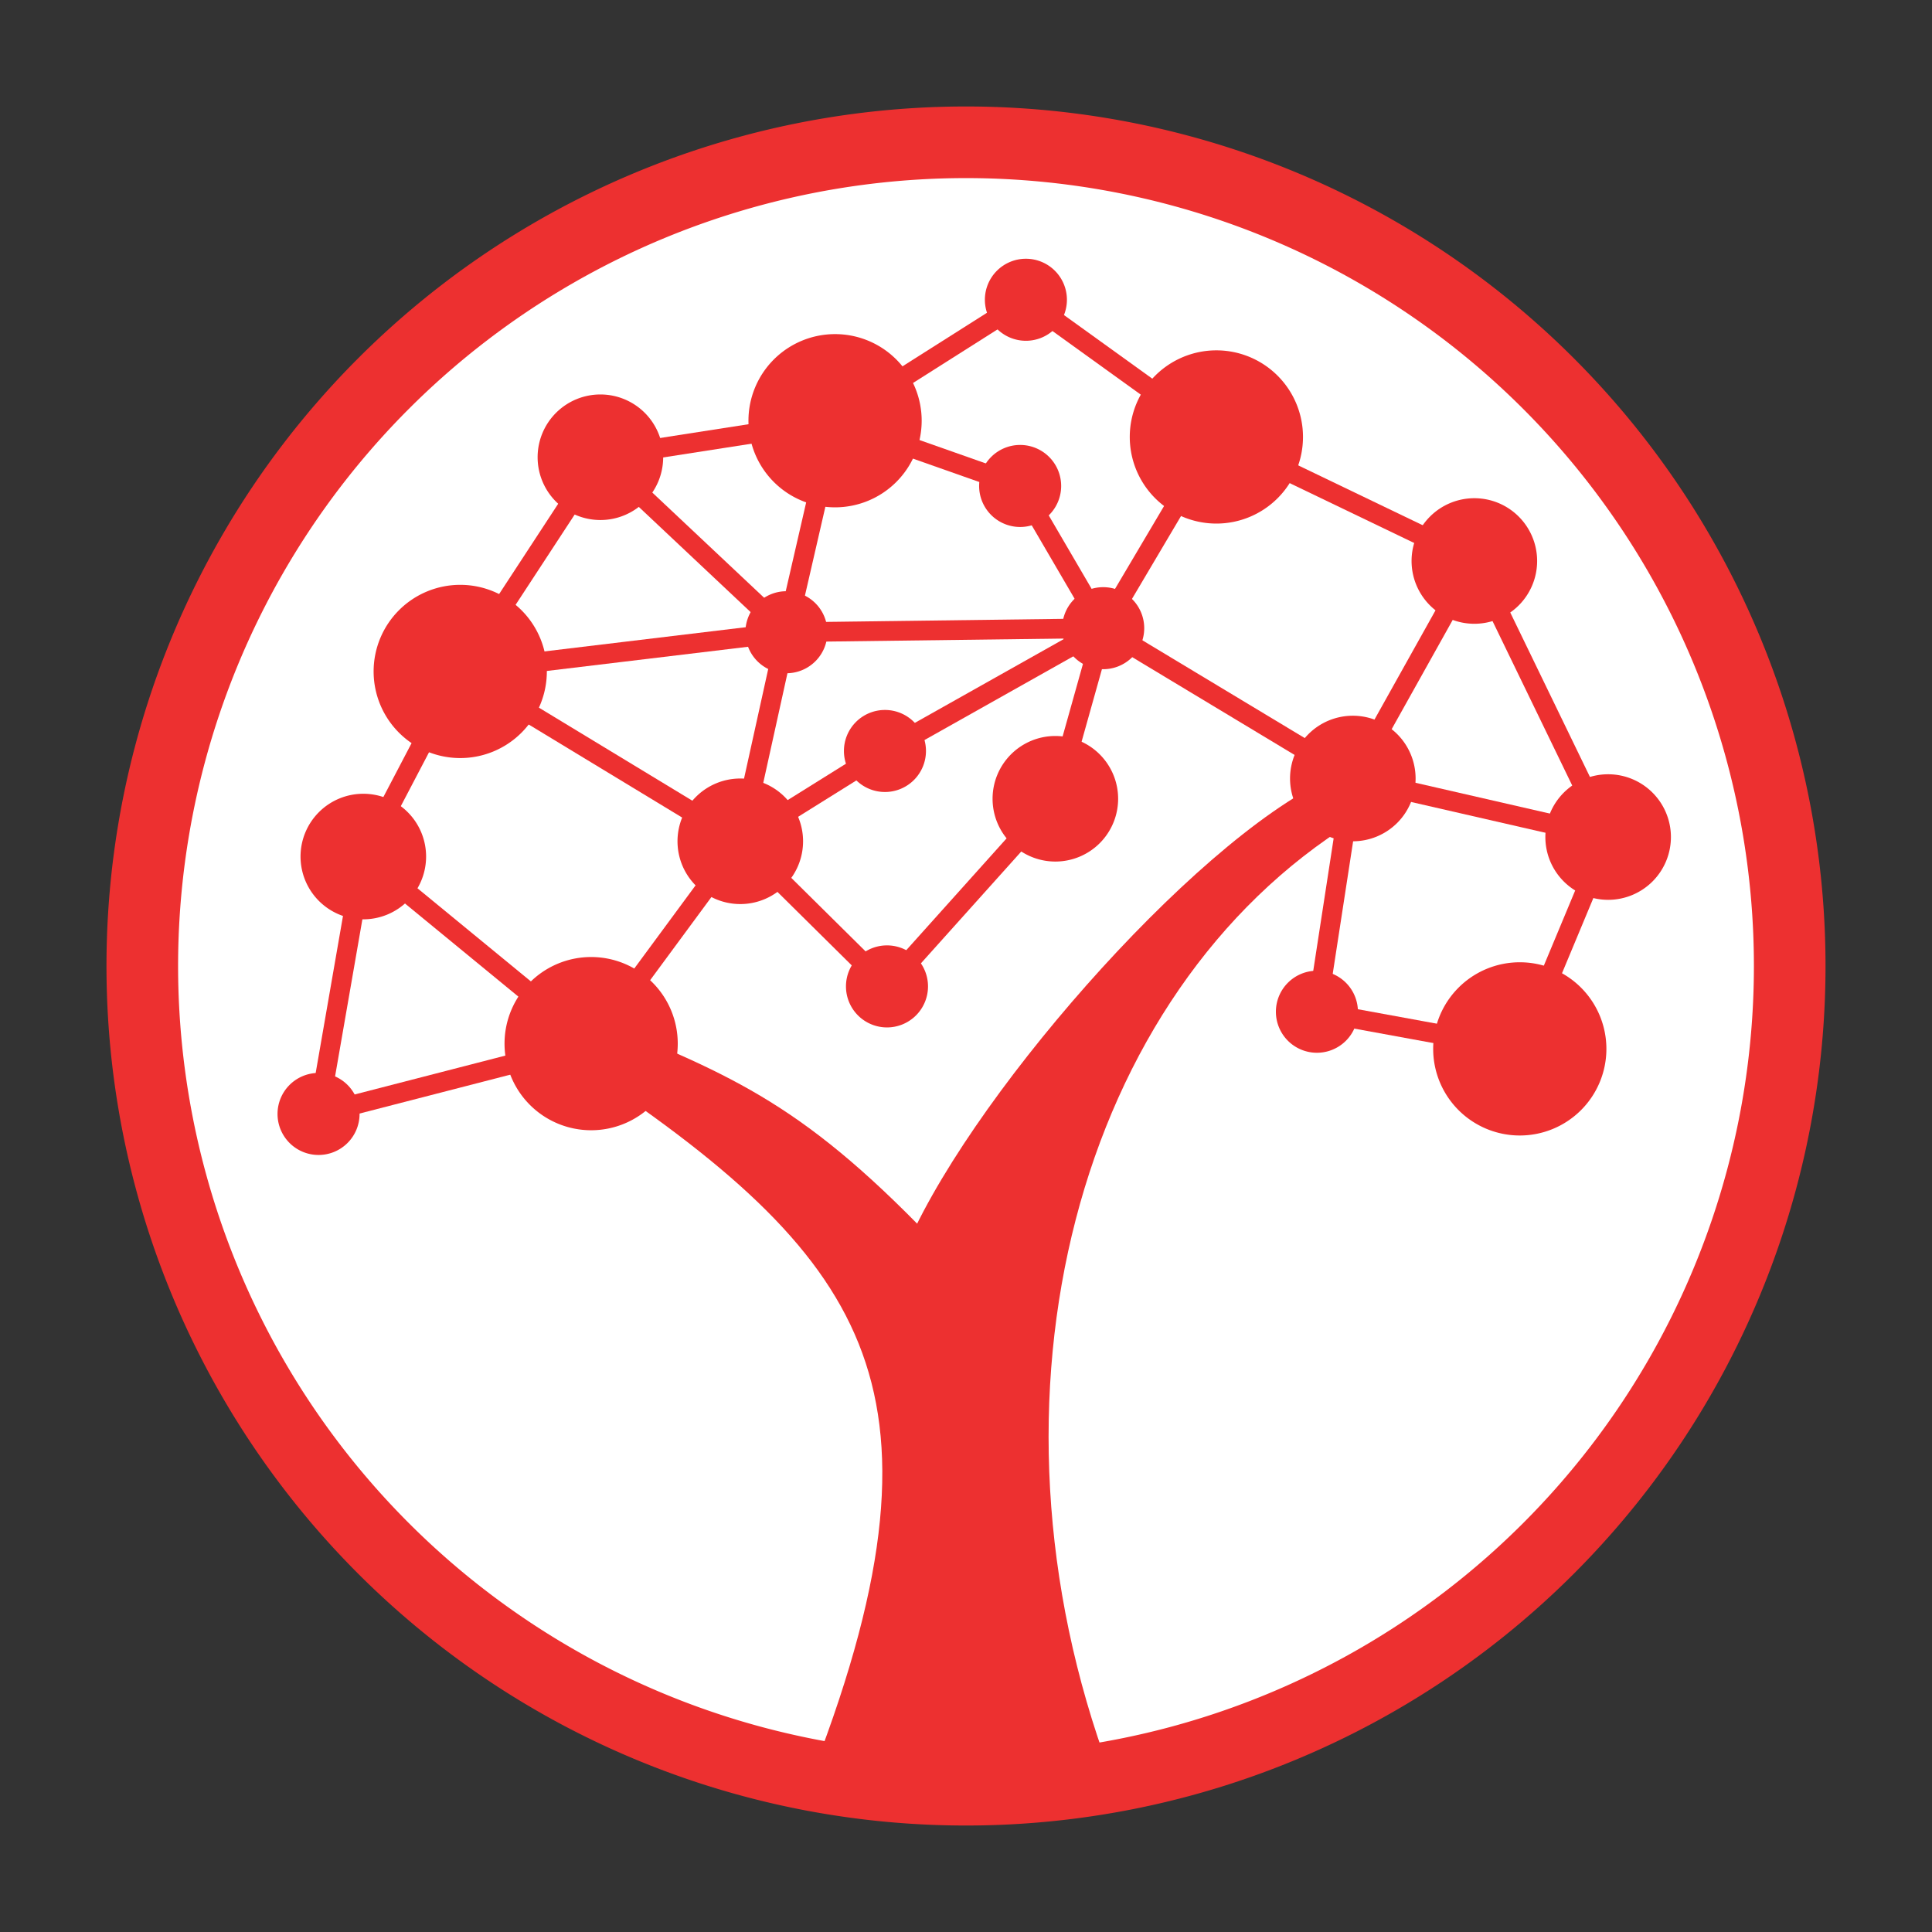 <?xml version="1.0" encoding="utf-8"?>
<svg xmlns="http://www.w3.org/2000/svg" height="2000mm" id="svg1" version="1.1" viewBox="0 0 2000 2000" width="2000mm">
  
  <rect x="0" y="0" width="2000" height="2000" fill="#333333" stroke="none"/>
  
  <defs id="defs1"/>
  <g id="layer1" style="display:none">
    <path d="M 1852.707,1000 A 852.707,852.707 0 0 1 1000,1852.707 852.707,852.707 0 0 1 147.293,1000 852.707,852.707 0 0 1 1000,147.293 852.707,852.707 0 0 1 1852.707,1000 Z" id="path1" style="fill:none;stroke:#000000;stroke-width:74.138"/>
    <path d="m 865.989,1842.11 c 159.741,-413.995 49.126,-560.938 -254.042,-761.744 137.652,58.132 205.553,83.134 345.257,231.247 C 1017.184,1159.785 1252.111,891.077 1386.988,829.125 1089.813,1013.135 976.44,1445.581 1125.151,1843.473" id="path2" style="fill:#000000;fill-opacity:1;stroke:#000000;stroke-width:51.091;stroke-dasharray:none;stroke-opacity:1"/>
    <path d="M 619.666,1037.116 Z" id="path4" style="fill:#000000;fill-opacity:1;stroke:#000000;stroke-width:51.091;stroke-dasharray:none;stroke-opacity:1"/>
    <path d="m 691.411,1080.366 a 79.464,79.464 0 0 1 -79.464,79.464 79.464,79.464 0 0 1 -79.464,-79.464 79.464,79.464 0 0 1 79.464,-79.463 79.464,79.464 0 0 1 79.464,79.463 z" id="path6" style="stroke:#000000;stroke-width:20.391"/>
    <path d="m 555.895,695.086 a 79.464,79.464 0 0 1 -79.464,79.464 79.464,79.464 0 0 1 -79.464,-79.464 79.464,79.464 0 0 1 79.464,-79.464 79.464,79.464 0 0 1 79.464,79.464 z" id="path6-05" style="stroke:#000000;stroke-width:20.391"/>
    <path d="m 943.918,435.532 a 79.464,79.464 0 0 1 -79.464,79.464 79.464,79.464 0 0 1 -79.464,-79.464 79.464,79.464 0 0 1 79.464,-79.464 79.464,79.464 0 0 1 79.464,79.464 z" id="path6-05-3" style="stroke:#000000;stroke-width:20.391"/>
    <path d="m 1338.656,452.338 a 79.464,79.464 0 0 1 -79.463,79.464 79.464,79.464 0 0 1 -79.464,-79.464 79.464,79.464 0 0 1 79.464,-79.464 79.464,79.464 0 0 1 79.463,79.464 z" id="path6-05-3-4" style="stroke:#000000;stroke-width:20.391"/>
    <path d="m 1652.738,1085.801 a 79.464,79.464 0 0 1 -79.463,79.463 79.464,79.464 0 0 1 -79.464,-79.463 79.464,79.464 0 0 1 79.464,-79.464 79.464,79.464 0 0 1 79.463,79.464 z" id="path6-05-3-4-7" style="stroke:#000000;stroke-width:20.391"/>
    <path d="m 1458.035,805.911 a 57.598,57.598 0 0 1 -57.599,57.598 57.598,57.598 0 0 1 -57.599,-57.598 57.598,57.598 0 0 1 57.599,-57.598 57.598,57.598 0 0 1 57.599,57.598 z" id="path6-0" style="stroke:#000000;stroke-width:14.78"/>
    <path d="m 1722.34,866.508 a 57.598,57.598 0 0 1 -57.599,57.598 57.598,57.598 0 0 1 -57.598,-57.598 57.598,57.598 0 0 1 57.598,-57.598 57.598,57.598 0 0 1 57.599,57.598 z" id="path6-0-9" style="stroke:#000000;stroke-width:14.78"/>
    <path d="m 823.94,870.9 a 57.598,57.598 0 0 1 -57.598,57.598 57.598,57.598 0 0 1 -57.598,-57.598 57.598,57.598 0 0 1 57.598,-57.598 57.598,57.598 0 0 1 57.598,57.598 z" id="path6-0-0" style="stroke:#000000;stroke-width:14.78"/>
    <path d="m 433.701,886.693 a 57.598,57.598 0 0 1 -57.598,57.598 57.598,57.598 0 0 1 -57.598,-57.598 57.598,57.598 0 0 1 57.598,-57.598 57.598,57.598 0 0 1 57.598,57.598 z" id="path6-0-0-8" style="stroke:#000000;stroke-width:14.78"/>
    <path d="m 1150.094,826.887 a 57.598,57.598 0 0 1 -57.599,57.598 57.598,57.598 0 0 1 -57.598,-57.598 57.598,57.598 0 0 1 57.598,-57.598 57.598,57.598 0 0 1 57.599,57.598 z" id="path6-0-0-0" style="stroke:#000000;stroke-width:14.78"/>
    <path d="m 679.129,473.34 a 57.598,57.598 0 0 1 -57.598,57.598 57.598,57.598 0 0 1 -57.598,-57.598 57.598,57.598 0 0 1 57.598,-57.598 57.598,57.598 0 0 1 57.598,57.598 z" id="path6-0-0-0-1" style="stroke:#000000;stroke-width:14.78"/>
    <path d="m 1583.841,580.737 a 57.598,57.598 0 0 1 -57.599,57.598 57.598,57.598 0 0 1 -57.598,-57.598 57.598,57.598 0 0 1 57.598,-57.598 57.598,57.598 0 0 1 57.599,57.598 z" id="path6-0-0-0-0" style="stroke:#000000;stroke-width:14.78"/>
    <path d="m 365.183,1153.158 a 35.424,35.424 0 0 1 -35.424,35.424 35.424,35.424 0 0 1 -35.424,-35.424 35.424,35.424 0 0 1 35.424,-35.424 35.424,35.424 0 0 1 35.424,35.424 z" id="path7" style="stroke:#000000;stroke-width:14.075"/>
    <path d="m 849.513,654.49 a 35.424,35.424 0 0 1 -35.424,35.424 35.424,35.424 0 0 1 -35.424,-35.424 35.424,35.424 0 0 1 35.424,-35.424 35.424,35.424 0 0 1 35.424,35.424 z" id="path7-7-7" style="stroke:#000000;stroke-width:14.075"/>
    <path d="m 953.633,1021.125 a 35.424,35.424 0 0 1 -35.424,35.424 35.424,35.424 0 0 1 -35.424,-35.424 35.424,35.424 0 0 1 35.424,-35.424 35.424,35.424 0 0 1 35.424,35.424 z" id="path7-7-7-05" style="stroke:#000000;stroke-width:14.075"/>
    <path d="m 1398.691,1047.355 a 35.424,35.424 0 0 1 -35.424,35.424 35.424,35.424 0 0 1 -35.424,-35.424 35.424,35.424 0 0 1 35.424,-35.424 35.424,35.424 0 0 1 35.424,35.424 z" id="path7-7-7-05-3" style="stroke:#000000;stroke-width:14.075"/>
    <path d="m 1177.455,650.302 a 35.424,35.424 0 0 1 -35.424,35.424 35.424,35.424 0 0 1 -35.424,-35.424 35.424,35.424 0 0 1 35.424,-35.424 35.424,35.424 0 0 1 35.424,35.424 z" id="path7-7-7-0" style="stroke:#000000;stroke-width:14.075"/>
    <path d="m 1091.475,503.072 a 35.424,35.424 0 0 1 -35.424,35.424 35.424,35.424 0 0 1 -35.424,-35.424 35.424,35.424 0 0 1 35.424,-35.424 35.424,35.424 0 0 1 35.424,35.424 z" id="path7-7-7-0-1" style="stroke:#000000;stroke-width:14.075"/>
    <path d="m 951.523,777.413 a 35.424,35.424 0 0 1 -35.424,35.424 35.424,35.424 0 0 1 -35.424,-35.424 35.424,35.424 0 0 1 35.424,-35.424 35.424,35.424 0 0 1 35.424,35.424 z" id="path7-7-7-0-3" style="stroke:#000000;stroke-width:14.075"/>
    <path d="m 1097.433,310.314 a 35.424,35.424 0 0 1 -35.424,35.424 35.424,35.424 0 0 1 -35.424,-35.424 35.424,35.424 0 0 1 35.424,-35.424 35.424,35.424 0 0 1 35.424,35.424 z" id="path7-7-7-6" style="stroke:#000000;stroke-width:14.075"/>
    <path d="M 611.947,1080.366 376.103,886.693" id="path9" style="fill:#000000;fill-opacity:1;stroke:#000000;stroke-width:20.391;stroke-dasharray:none;stroke-opacity:1"/>
    <path d="M 476.431,695.086 376.103,886.693" id="path11" style="fill:#000000;fill-opacity:1;stroke:#000000;stroke-width:20.391;stroke-dasharray:none;stroke-opacity:1"/>
    <path d="M 766.342,870.9 611.947,1080.366" id="path12" style="fill:#000000;fill-opacity:1;stroke:#000000;stroke-width:20.391;stroke-dasharray:none;stroke-opacity:1"/>
    <path d="M 476.431,695.086 766.342,870.9" id="path13" style="fill:#000000;fill-opacity:1;stroke:#000000;stroke-width:20.391;stroke-dasharray:none;stroke-opacity:1"/>
    <path d="m 1400.436,805.911 264.305,60.596" id="path22" style="fill:#000000;fill-opacity:1;stroke:#000000;stroke-width:20.391;stroke-dasharray:none;stroke-opacity:1"/>
    <path d="M 1526.243,580.737 1400.436,805.911" id="path25" style="fill:#000000;fill-opacity:1;stroke:#000000;stroke-width:20.391;stroke-dasharray:none;stroke-opacity:1"/>
    <path d="M 1664.741,866.508 1526.243,580.737" id="path26" style="fill:#000000;fill-opacity:1;stroke:#000000;stroke-width:20.391;stroke-dasharray:none;stroke-opacity:1"/>
    <path d="m 1142.031,650.302 258.405,155.61" id="path27" style="fill:#000000;fill-opacity:1;stroke:#000000;stroke-width:20.391;stroke-dasharray:none;stroke-opacity:1"/>
    <path d="M 476.431,695.086 621.531,473.34" id="path34" style="fill:#000000;fill-opacity:1;stroke:#000000;stroke-width:20.391;stroke-dasharray:none;stroke-opacity:1"/>
    <path d="M 814.089,654.49 621.531,473.34" id="path35" style="fill:#000000;fill-opacity:1;stroke:#000000;stroke-width:20.391;stroke-dasharray:none;stroke-opacity:1"/>
    <path d="M 476.431,695.086 814.089,654.49" id="path36" style="fill:#000000;fill-opacity:1;stroke:#000000;stroke-width:20.391;stroke-dasharray:none;stroke-opacity:1"/>
    <path d="m 1142.031,650.302 -327.942,4.189" id="path38" style="fill:#000000;fill-opacity:1;stroke:#000000;stroke-width:20.391;stroke-dasharray:none;stroke-opacity:1"/>
    <path d="M 621.531,473.34 864.454,435.532" id="path39" style="fill:#000000;fill-opacity:1;stroke:#000000;stroke-width:20.391;stroke-dasharray:none;stroke-opacity:1"/>
    <path d="M 814.089,654.49 864.454,435.532" id="path40" style="fill:#000000;fill-opacity:1;stroke:#000000;stroke-width:20.391;stroke-dasharray:none;stroke-opacity:1"/>
    <path d="M 864.454,435.532 1062.01,310.314" id="path42" style="fill:#000000;fill-opacity:1;stroke:#000000;stroke-width:20.391;stroke-dasharray:none;stroke-opacity:1"/>
    <path d="M 766.342,870.9 814.089,654.49" id="path44" style="fill:#000000;fill-opacity:1;stroke:#000000;stroke-width:20.391;stroke-dasharray:none;stroke-opacity:1"/>
    <path d="m 1142.031,650.302 -49.535,176.585" id="path45" style="fill:#000000;fill-opacity:1;stroke:#000000;stroke-width:20.391;stroke-dasharray:none;stroke-opacity:1"/>
    <path d="M 1142.031,650.302 916.1,777.413 766.342,870.9" id="path47" style="fill:#000000;fill-opacity:1;stroke:#000000;stroke-width:20.391;stroke-dasharray:none;stroke-opacity:1"/>
    <path d="M 376.103,886.693 329.759,1153.158" id="path49" style="fill:#000000;fill-opacity:1;stroke:#000000;stroke-width:20.391;stroke-dasharray:none;stroke-opacity:1"/>
    <path d="m 611.947,1080.366 -282.188,72.792" id="path50" style="fill:#000000;fill-opacity:1;stroke:#000000;stroke-width:20.391;stroke-dasharray:none;stroke-opacity:1"/>
    <path d="m 766.342,870.9 151.868,150.225" id="path51" style="fill:#000000;fill-opacity:1;stroke:#000000;stroke-width:20.391;stroke-dasharray:none;stroke-opacity:1"/>
    <path d="M 1092.496,826.887 918.209,1021.125" id="path52" style="fill:#000000;fill-opacity:1;stroke:#000000;stroke-width:20.391;stroke-dasharray:none;stroke-opacity:1"/>
    <path d="M 1526.243,580.737 1259.193,452.338" id="path56" style="fill:#000000;fill-opacity:1;stroke:#000000;stroke-width:20.391;stroke-dasharray:none;stroke-opacity:1"/>
    <path d="m 1062.01,310.314 197.183,142.024" id="path57" style="fill:#000000;fill-opacity:1;stroke:#000000;stroke-width:20.391;stroke-dasharray:none;stroke-opacity:1"/>
    <path d="M 1142.031,650.302 1259.193,452.338" id="path58" style="fill:#000000;fill-opacity:1;stroke:#000000;stroke-width:20.391;stroke-dasharray:none;stroke-opacity:1"/>
    <path d="M 1400.436,805.911 1363.267,1047.355" id="path59" style="fill:#000000;fill-opacity:1;stroke:#000000;stroke-width:20.391;stroke-dasharray:none;stroke-opacity:1"/>
    <path d="m 1664.741,866.508 -91.466,219.294" id="path60" style="fill:#000000;fill-opacity:1;stroke:#000000;stroke-width:20.391;stroke-dasharray:none;stroke-opacity:1"/>
    <path d="m 1363.267,1047.355 210.008,38.447" id="path61" style="fill:#000000;fill-opacity:1;stroke:#000000;stroke-width:20.391;stroke-dasharray:none;stroke-opacity:1"/>
    <path d="M 864.454,435.532 1056.051,503.072" id="path110" style="fill:#000000;fill-opacity:1;stroke:#000000;stroke-width:20.391;stroke-dasharray:none;stroke-opacity:1"/>
    <path d="M 1142.031,650.302 1056.051,503.072" id="path111" style="fill:#000000;fill-opacity:1;stroke:#000000;stroke-width:20.391;stroke-dasharray:none;stroke-opacity:1"/>
  </g>
  <g id="g498" style="display:inline">
    <path d="M 1852.707,1000 A 852.707,852.707 0 0 1 1000,1852.707 852.707,852.707 0 0 1 147.293,1000 852.707,852.707 0 0 1 1000,147.293 852.707,852.707 0 0 1 1852.707,1000 Z" id="path446" style="fill:#ffffff;stroke:#ed3030;stroke-width:74.138;stroke-opacity:1;fill-opacity:1"/>
    <path d="m 865.989,1842.11 c 159.741,-413.995 49.126,-560.938 -254.042,-761.744 137.652,58.132 205.553,83.134 345.257,231.247 C 1017.184,1159.785 1252.111,891.077 1386.988,829.125 1089.813,1013.135 976.44,1445.581 1125.151,1843.473" id="path447" style="fill:#ed3030;fill-opacity:1;stroke:#ed3030;stroke-width:51.091;stroke-dasharray:none;stroke-opacity:1"/>
    <path d="M 619.666,1037.116 Z" id="path448" style="fill:#ed3030;fill-opacity:1;stroke:#ed3030;stroke-width:51.091;stroke-dasharray:none;stroke-opacity:1"/>
    <path d="m 691.411,1080.366 a 79.464,79.464 0 0 1 -79.464,79.464 79.464,79.464 0 0 1 -79.464,-79.464 79.464,79.464 0 0 1 79.464,-79.463 79.464,79.464 0 0 1 79.464,79.463 z" id="path449" style="stroke:#ed3030;stroke-width:20.391;fill:#ed3030;fill-opacity:1;stroke-opacity:1"/>
    <path d="m 555.895,695.086 a 79.464,79.464 0 0 1 -79.464,79.464 79.464,79.464 0 0 1 -79.464,-79.464 79.464,79.464 0 0 1 79.464,-79.464 79.464,79.464 0 0 1 79.464,79.464 z" id="path450" style="stroke:#ed3030;stroke-width:20.391;fill:#ed3030;fill-opacity:1;stroke-opacity:1"/>
    <path d="m 943.918,435.532 a 79.464,79.464 0 0 1 -79.464,79.464 79.464,79.464 0 0 1 -79.464,-79.464 79.464,79.464 0 0 1 79.464,-79.464 79.464,79.464 0 0 1 79.464,79.464 z" id="path451" style="stroke:#ed3030;stroke-width:20.391;fill:#ed3030;fill-opacity:1;stroke-opacity:1"/>
    <path d="m 1338.656,452.338 a 79.464,79.464 0 0 1 -79.463,79.464 79.464,79.464 0 0 1 -79.464,-79.464 79.464,79.464 0 0 1 79.464,-79.464 79.464,79.464 0 0 1 79.463,79.464 z" id="path452" style="stroke:#ed3030;stroke-width:20.391;fill:#ed3030;fill-opacity:1;stroke-opacity:1"/>
    <path d="m 1652.738,1085.801 a 79.464,79.464 0 0 1 -79.463,79.463 79.464,79.464 0 0 1 -79.464,-79.463 79.464,79.464 0 0 1 79.464,-79.464 79.464,79.464 0 0 1 79.463,79.464 z" id="path453" style="stroke:#ed3030;stroke-width:20.391;fill:#ed3030;fill-opacity:1;stroke-opacity:1"/>
    <path d="m 1458.035,805.911 a 57.598,57.598 0 0 1 -57.599,57.598 57.598,57.598 0 0 1 -57.599,-57.598 57.598,57.598 0 0 1 57.599,-57.598 57.598,57.598 0 0 1 57.599,57.598 z" id="path454" style="stroke:#ed3030;stroke-width:14.78;fill:#ed3030;fill-opacity:1;stroke-opacity:1"/>
    <path d="m 1722.34,866.508 a 57.598,57.598 0 0 1 -57.599,57.598 57.598,57.598 0 0 1 -57.598,-57.598 57.598,57.598 0 0 1 57.598,-57.598 57.598,57.598 0 0 1 57.599,57.598 z" id="path455" style="stroke:#ed3030;stroke-width:14.78;fill:#ed3030;fill-opacity:1;stroke-opacity:1"/>
    <path d="m 823.94,870.9 a 57.598,57.598 0 0 1 -57.598,57.598 57.598,57.598 0 0 1 -57.598,-57.598 57.598,57.598 0 0 1 57.598,-57.598 57.598,57.598 0 0 1 57.598,57.598 z" id="path456" style="stroke:#ed3030;stroke-width:14.78;fill:#ed3030;fill-opacity:1;stroke-opacity:1"/>
    <path d="m 433.701,886.693 a 57.598,57.598 0 0 1 -57.598,57.598 57.598,57.598 0 0 1 -57.598,-57.598 57.598,57.598 0 0 1 57.598,-57.598 57.598,57.598 0 0 1 57.598,57.598 z" id="path457" style="stroke:#ed3030;stroke-width:14.78;fill:#ed3030;fill-opacity:1;stroke-opacity:1"/>
    <path d="m 1150.094,826.887 a 57.598,57.598 0 0 1 -57.599,57.598 57.598,57.598 0 0 1 -57.598,-57.598 57.598,57.598 0 0 1 57.598,-57.598 57.598,57.598 0 0 1 57.599,57.598 z" id="path458" style="stroke:#ed3030;stroke-width:14.78;fill:#ed3030;fill-opacity:1;stroke-opacity:1"/>
    <path d="m 679.129,473.34 a 57.598,57.598 0 0 1 -57.598,57.598 57.598,57.598 0 0 1 -57.598,-57.598 57.598,57.598 0 0 1 57.598,-57.598 57.598,57.598 0 0 1 57.598,57.598 z" id="path459" style="stroke:#ed3030;stroke-width:14.78;fill:#ed3030;fill-opacity:1;stroke-opacity:1"/>
    <path d="m 1583.841,580.737 a 57.598,57.598 0 0 1 -57.599,57.598 57.598,57.598 0 0 1 -57.598,-57.598 57.598,57.598 0 0 1 57.598,-57.598 57.598,57.598 0 0 1 57.599,57.598 z" id="path460" style="stroke:#ed3030;stroke-width:14.78;fill:#ed3030;fill-opacity:1;stroke-opacity:1"/>
    <path d="m 365.183,1153.158 a 35.424,35.424 0 0 1 -35.424,35.424 35.424,35.424 0 0 1 -35.424,-35.424 35.424,35.424 0 0 1 35.424,-35.424 35.424,35.424 0 0 1 35.424,35.424 z" id="path461" style="stroke:#ed3030;stroke-width:14.075;fill:#ed3030;fill-opacity:1;stroke-opacity:1"/>
    <path d="m 849.513,654.49 a 35.424,35.424 0 0 1 -35.424,35.424 35.424,35.424 0 0 1 -35.424,-35.424 35.424,35.424 0 0 1 35.424,-35.424 35.424,35.424 0 0 1 35.424,35.424 z" id="path462" style="stroke:#ed3030;stroke-width:14.075;fill:#ed3030;fill-opacity:1;stroke-opacity:1"/>
    <path d="m 953.633,1021.125 a 35.424,35.424 0 0 1 -35.424,35.424 35.424,35.424 0 0 1 -35.424,-35.424 35.424,35.424 0 0 1 35.424,-35.424 35.424,35.424 0 0 1 35.424,35.424 z" id="path463" style="stroke:#ed3030;stroke-width:14.075;fill:#ed3030;fill-opacity:1;stroke-opacity:1"/>
    <path d="m 1398.691,1047.355 a 35.424,35.424 0 0 1 -35.424,35.424 35.424,35.424 0 0 1 -35.424,-35.424 35.424,35.424 0 0 1 35.424,-35.424 35.424,35.424 0 0 1 35.424,35.424 z" id="path464" style="stroke:#ed3030;stroke-width:14.075;fill:#ed3030;fill-opacity:1;stroke-opacity:1"/>
    <path d="m 1177.455,650.302 a 35.424,35.424 0 0 1 -35.424,35.424 35.424,35.424 0 0 1 -35.424,-35.424 35.424,35.424 0 0 1 35.424,-35.424 35.424,35.424 0 0 1 35.424,35.424 z" id="path465" style="stroke:#ed3030;stroke-width:14.075;fill:#ed3030;fill-opacity:1;stroke-opacity:1"/>
    <path d="m 1091.475,503.072 a 35.424,35.424 0 0 1 -35.424,35.424 35.424,35.424 0 0 1 -35.424,-35.424 35.424,35.424 0 0 1 35.424,-35.424 35.424,35.424 0 0 1 35.424,35.424 z" id="path466" style="stroke:#ed3030;stroke-width:14.075;fill:#ed3030;fill-opacity:1;stroke-opacity:1"/>
    <path d="m 951.523,777.413 a 35.424,35.424 0 0 1 -35.424,35.424 35.424,35.424 0 0 1 -35.424,-35.424 35.424,35.424 0 0 1 35.424,-35.424 35.424,35.424 0 0 1 35.424,35.424 z" id="path467" style="stroke:#ed3030;stroke-width:14.075;fill:#ed3030;fill-opacity:1;stroke-opacity:1"/>
    <path d="m 1097.433,310.314 a 35.424,35.424 0 0 1 -35.424,35.424 35.424,35.424 0 0 1 -35.424,-35.424 35.424,35.424 0 0 1 35.424,-35.424 35.424,35.424 0 0 1 35.424,35.424 z" id="path468" style="stroke:#ed3030;stroke-width:14.075;fill:#ed3030;fill-opacity:1;stroke-opacity:1"/>
    <path d="M 611.947,1080.366 376.103,886.693" id="path469" style="fill:#ed3030;fill-opacity:1;stroke:#ed3030;stroke-width:20.391;stroke-dasharray:none;stroke-opacity:1"/>
    <path d="M 476.431,695.086 376.103,886.693" id="path470" style="fill:#ed3030;fill-opacity:1;stroke:#ed3030;stroke-width:20.391;stroke-dasharray:none;stroke-opacity:1"/>
    <path d="M 766.342,870.9 611.947,1080.366" id="path471" style="fill:#ed3030;fill-opacity:1;stroke:#ed3030;stroke-width:20.391;stroke-dasharray:none;stroke-opacity:1"/>
    <path d="M 476.431,695.086 766.342,870.9" id="path472" style="fill:#ed3030;fill-opacity:1;stroke:#ed3030;stroke-width:20.391;stroke-dasharray:none;stroke-opacity:1"/>
    <path d="m 1400.436,805.911 264.305,60.596" id="path473" style="fill:#ed3030;fill-opacity:1;stroke:#ed3030;stroke-width:20.391;stroke-dasharray:none;stroke-opacity:1"/>
    <path d="M 1526.243,580.737 1400.436,805.911" id="path474" style="fill:#ed3030;fill-opacity:1;stroke:#ed3030;stroke-width:20.391;stroke-dasharray:none;stroke-opacity:1"/>
    <path d="M 1664.741,866.508 1526.243,580.737" id="path475" style="fill:#ed3030;fill-opacity:1;stroke:#ed3030;stroke-width:20.391;stroke-dasharray:none;stroke-opacity:1"/>
    <path d="m 1142.031,650.302 258.405,155.61" id="path476" style="fill:#ed3030;fill-opacity:1;stroke:#ed3030;stroke-width:20.391;stroke-dasharray:none;stroke-opacity:1"/>
    <path d="M 476.431,695.086 621.531,473.34" id="path477" style="fill:#ed3030;fill-opacity:1;stroke:#ed3030;stroke-width:20.391;stroke-dasharray:none;stroke-opacity:1"/>
    <path d="M 814.089,654.49 621.531,473.34" id="path478" style="fill:#ed3030;fill-opacity:1;stroke:#ed3030;stroke-width:20.391;stroke-dasharray:none;stroke-opacity:1"/>
    <path d="M 476.431,695.086 814.089,654.49" id="path479" style="fill:#ed3030;fill-opacity:1;stroke:#ed3030;stroke-width:20.391;stroke-dasharray:none;stroke-opacity:1"/>
    <path d="m 1142.031,650.302 -327.942,4.189" id="path480" style="fill:#ed3030;fill-opacity:1;stroke:#ed3030;stroke-width:20.391;stroke-dasharray:none;stroke-opacity:1"/>
    <path d="M 621.531,473.34 864.454,435.532" id="path481" style="fill:#ed3030;fill-opacity:1;stroke:#ed3030;stroke-width:20.391;stroke-dasharray:none;stroke-opacity:1"/>
    <path d="M 814.089,654.49 864.454,435.532" id="path482" style="fill:#ed3030;fill-opacity:1;stroke:#ed3030;stroke-width:20.391;stroke-dasharray:none;stroke-opacity:1"/>
    <path d="M 864.454,435.532 1062.01,310.314" id="path483" style="fill:#ed3030;fill-opacity:1;stroke:#ed3030;stroke-width:20.391;stroke-dasharray:none;stroke-opacity:1"/>
    <path d="M 766.342,870.9 814.089,654.49" id="path484" style="fill:#ed3030;fill-opacity:1;stroke:#ed3030;stroke-width:20.391;stroke-dasharray:none;stroke-opacity:1"/>
    <path d="m 1142.031,650.302 -49.535,176.585" id="path485" style="fill:#ed3030;fill-opacity:1;stroke:#ed3030;stroke-width:20.391;stroke-dasharray:none;stroke-opacity:1"/>
    <path d="M 1142.031,650.302 916.1,777.413 766.342,870.9" id="path486" style="fill:#ed3030;fill-opacity:1;stroke:#ed3030;stroke-width:20.391;stroke-dasharray:none;stroke-opacity:1"/>
    <path d="M 376.103,886.693 329.759,1153.158" id="path487" style="fill:#ed3030;fill-opacity:1;stroke:#ed3030;stroke-width:20.391;stroke-dasharray:none;stroke-opacity:1"/>
    <path d="m 611.947,1080.366 -282.188,72.792" id="path488" style="fill:#ed3030;fill-opacity:1;stroke:#ed3030;stroke-width:20.391;stroke-dasharray:none;stroke-opacity:1"/>
    <path d="m 766.342,870.9 151.868,150.225" id="path489" style="fill:#ed3030;fill-opacity:1;stroke:#ed3030;stroke-width:20.391;stroke-dasharray:none;stroke-opacity:1"/>
    <path d="M 1092.496,826.887 918.209,1021.125" id="path490" style="fill:#ed3030;fill-opacity:1;stroke:#ed3030;stroke-width:20.391;stroke-dasharray:none;stroke-opacity:1"/>
    <path d="M 1526.243,580.737 1259.193,452.338" id="path491" style="fill:#ed3030;fill-opacity:1;stroke:#ed3030;stroke-width:20.391;stroke-dasharray:none;stroke-opacity:1"/>
    <path d="m 1062.01,310.314 197.183,142.024" id="path492" style="fill:#ed3030;fill-opacity:1;stroke:#ed3030;stroke-width:20.391;stroke-dasharray:none;stroke-opacity:1"/>
    <path d="M 1142.031,650.302 1259.193,452.338" id="path493" style="fill:#ed3030;fill-opacity:1;stroke:#ed3030;stroke-width:20.391;stroke-dasharray:none;stroke-opacity:1"/>
    <path d="M 1400.436,805.911 1363.267,1047.355" id="path494" style="fill:#ed3030;fill-opacity:1;stroke:#ed3030;stroke-width:20.391;stroke-dasharray:none;stroke-opacity:1"/>
    <path d="m 1664.741,866.508 -91.466,219.294" id="path495" style="fill:#ed3030;fill-opacity:1;stroke:#ed3030;stroke-width:20.391;stroke-dasharray:none;stroke-opacity:1"/>
    <path d="m 1363.267,1047.355 210.008,38.447" id="path496" style="fill:#ed3030;fill-opacity:1;stroke:#ed3030;stroke-width:20.391;stroke-dasharray:none;stroke-opacity:1"/>
    <path d="M 864.454,435.532 1056.051,503.072" id="path497" style="fill:#ed3030;fill-opacity:1;stroke:#ed3030;stroke-width:20.391;stroke-dasharray:none;stroke-opacity:1"/>
    <path d="M 1142.031,650.302 1056.051,503.072" id="path498" style="fill:#ed3030;fill-opacity:1;stroke:#ed3030;stroke-width:20.391;stroke-dasharray:none;stroke-opacity:1"/>
  </g>
</svg>